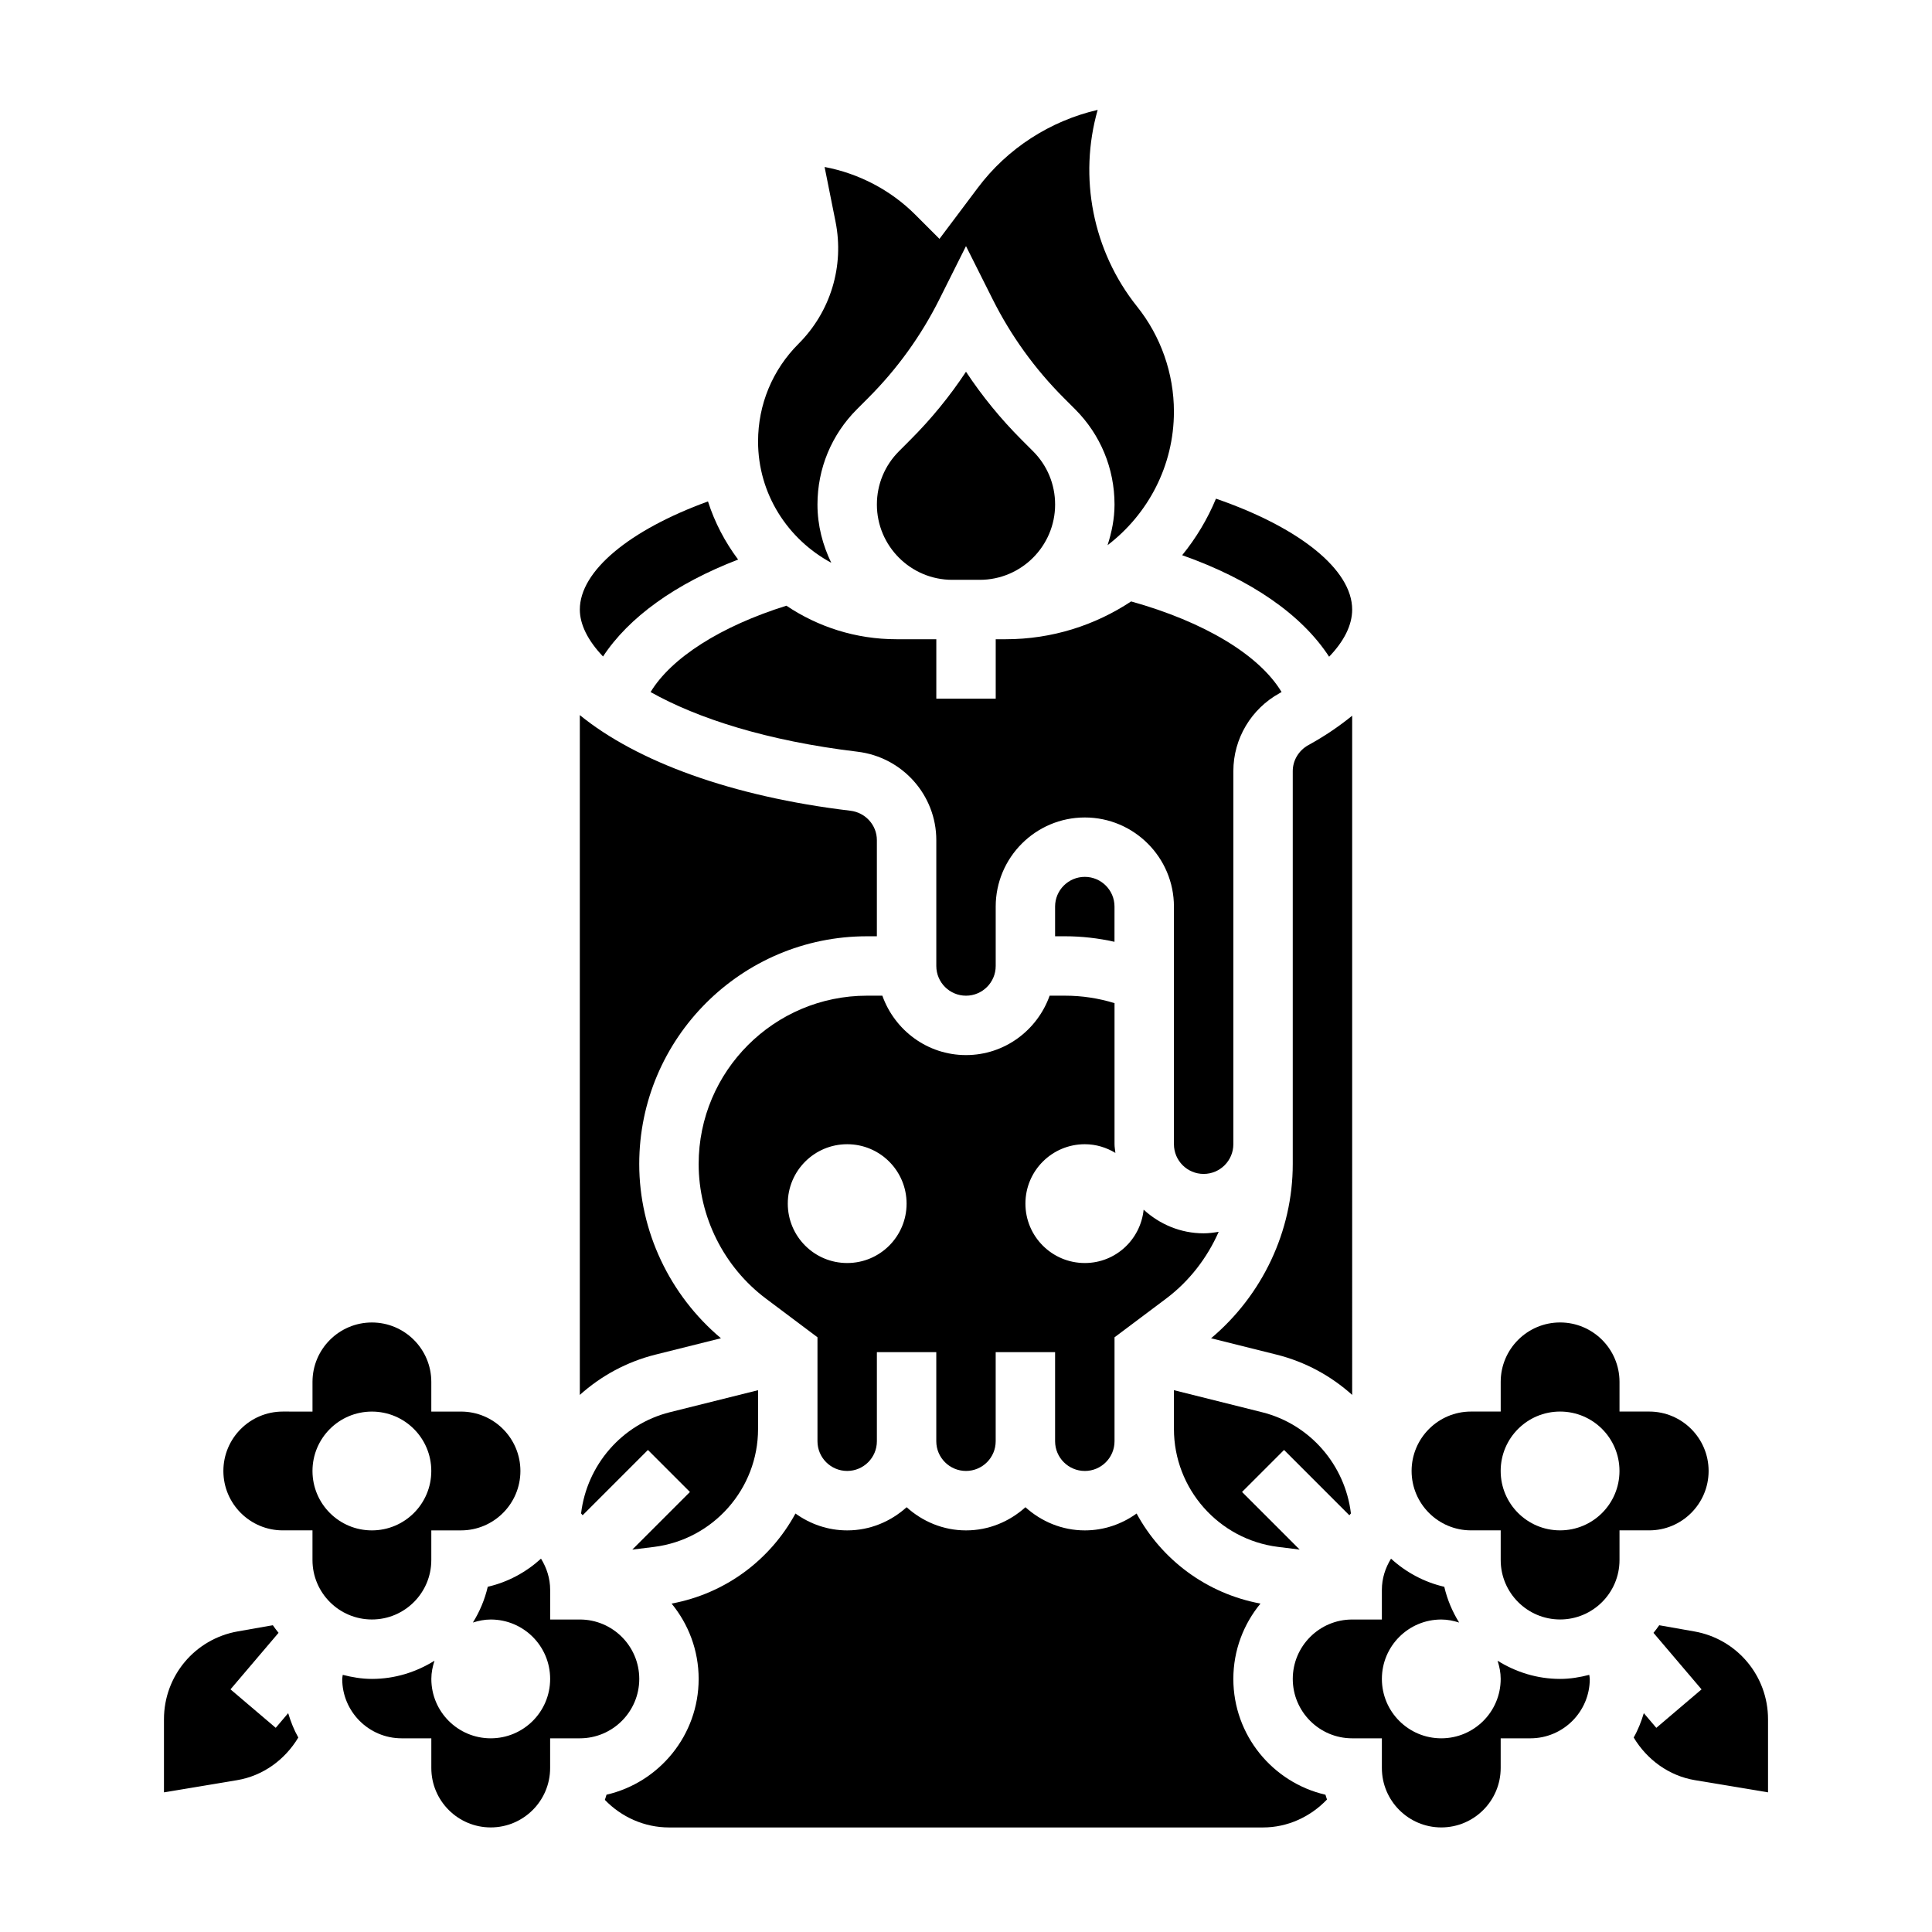 <?xml version="1.0" encoding="UTF-8"?>
<!-- Uploaded to: ICON Repo, www.iconrepo.com, Generator: ICON Repo Mixer Tools -->
<svg fill="#000000" width="800px" height="800px" version="1.1" viewBox="144 144 512 512" xmlns="http://www.w3.org/2000/svg">
 <g>
  <path d="m396.35 297.66h7.312c10.996 0 19.953-8.961 19.953-19.957 0-5.336-2.078-10.344-5.84-14.113l-3.023-3.023c-5.519-5.519-10.453-11.562-14.754-18.051-4.289 6.488-9.227 12.531-14.754 18.051l-3.008 3.016c-3.773 3.777-5.852 8.793-5.852 14.121 0 10.996 8.957 19.957 19.965 19.957z"/>
  <path d="m502.34 333.67c-3.242 2.629-6.965 5.242-11.602 7.785-2.555 1.41-4.144 4.047-4.144 6.891v104.14c0 17.797-8.086 34.777-21.648 46.168l17.359 4.336c7.629 1.906 14.445 5.652 20.035 10.676z"/>
  <path d="m423.61 384.25v7.871h2.629c4.457 0 8.832 0.512 13.113 1.465l0.004-9.336c0-4.344-3.527-7.871-7.871-7.871-4.348 0-7.875 3.527-7.875 7.871z"/>
  <path d="m364.29 293.14c-2.266-4.691-3.652-9.887-3.652-15.438 0-9.531 3.715-18.5 10.461-25.246l3.008-3.016c7.66-7.66 13.996-16.453 18.852-26.152l7.039-14.066 7.055 14.066c4.856 9.699 11.203 18.5 18.844 26.145l3.023 3.023c6.727 6.738 10.441 15.703 10.441 25.246 0 3.777-0.746 7.352-1.844 10.777 10.668-8.156 17.586-20.973 17.586-35.402 0-10.086-3.465-19.973-9.77-27.844-11.801-14.77-15.516-34.305-10.438-52.113-12.547 2.906-23.906 10.172-31.746 20.625l-10.18 13.555-6.406-6.406c-6.543-6.543-15.004-10.941-24.035-12.641l2.898 14.5c2.356 11.77-1.309 23.852-9.785 32.332-6.93 6.918-10.746 16.121-10.746 25.914 0 13.941 7.91 25.945 19.395 32.141z"/>
  <path d="m496.23 318.04c3.961-4.125 6.109-8.367 6.109-12.5 0-10.598-13.988-21.758-36.094-29.387-2.258 5.441-5.289 10.477-8.957 14.98 18.293 6.461 31.715 15.797 38.941 26.906z"/>
  <path d="m316.41 327.4c12.422 6.984 30.852 12.941 54.828 15.809 11.91 1.43 20.891 11.5 20.891 23.426v33.363c0 4.344 3.527 7.871 7.871 7.871s7.871-3.527 7.871-7.871v-15.742c0-13.02 10.598-23.617 23.617-23.617s23.617 10.598 23.617 23.617v62.977c0 4.344 3.527 7.871 7.871 7.871s7.871-3.527 7.871-7.871l0.004-98.891c0-8.582 4.715-16.508 12.305-20.672 0.164-0.094 0.309-0.188 0.473-0.277-5.902-9.801-20.414-18.578-39.871-24.008-9.535 6.312-20.949 10.02-33.223 10.02h-2.66v15.742h-15.742v-15.742h-10.57c-10.785 0-20.812-3.281-29.156-8.887-17.441 5.461-30.488 13.801-35.996 22.883z"/>
  <path d="m501.59 545.56c0.133-0.164 0.277-0.324 0.418-0.48-1.535-12.816-10.809-23.641-23.523-26.82l-23.379-5.848v10.281c0 15.848 11.863 29.285 27.582 31.25l5.738 0.715-15.273-15.273 11.133-11.133z"/>
  <path d="m431.49 533.82c4.344 0 7.871-3.527 7.871-7.871v-27.551l13.648-10.234c6.172-4.629 10.902-10.801 13.957-17.719-1.297 0.215-2.621 0.398-3.988 0.398-6.141 0-11.699-2.418-15.902-6.273-0.812 7.934-7.441 14.145-15.586 14.145-8.699 0-15.742-7.047-15.742-15.742 0-8.699 7.047-15.742 15.742-15.742 2.977 0 5.731 0.875 8.102 2.305-0.074-0.773-0.23-1.52-0.23-2.309v-37.383c-4.227-1.301-8.621-1.977-13.117-1.977h-4.078c-3.258 9.141-11.918 15.742-22.168 15.742s-18.91-6.606-22.168-15.742h-4.07c-24.598 0-44.609 20.012-44.609 44.609 0 13.965 6.676 27.309 17.848 35.684l13.641 10.234v27.551c0 4.344 3.527 7.871 7.871 7.871s7.871-3.527 7.871-7.871v-23.617h15.742v23.617c0 4.344 3.527 7.871 7.871 7.871s7.871-3.527 7.871-7.871v-23.617h15.742v23.617c0.008 4.348 3.535 7.875 7.883 7.875zm-62.977-55.105c-8.699 0-15.742-7.047-15.742-15.742 0-8.699 7.047-15.742 15.742-15.742 8.699 0 15.742 7.047 15.742 15.742 0 8.695-7.043 15.742-15.742 15.742z"/>
  <path d="m317.31 553.95c15.719-1.969 27.582-15.406 27.582-31.25v-10.285l-23.387 5.84c-12.715 3.188-21.98 14.004-23.516 26.82 0.133 0.164 0.285 0.316 0.418 0.48l17.301-17.301 11.133 11.133-15.273 15.273z"/>
  <path d="m339.61 292.29c-3.457-4.621-6.195-9.793-7.988-15.406-20.855 7.59-33.961 18.445-33.961 28.656 0 3.953 2.125 8.219 6.148 12.438 6.832-10.391 19.16-19.285 35.801-25.688z"/>
  <path d="m335.06 498.65c-13.57-11.391-21.656-28.371-21.656-46.172 0-33.281 27.07-60.355 60.355-60.355h2.621v-25.488c0-3.961-3.023-7.312-7.031-7.785-31.418-3.754-56.559-13.012-71.691-25.34v180.16c5.59-5.023 12.406-8.77 20.027-10.676z"/>
  <path d="m596.8 533.82c0-8.684-7.062-15.742-15.742-15.742h-7.871v-7.871c0-8.684-7.062-15.742-15.742-15.742-8.684 0-15.742 7.062-15.742 15.742v7.871h-7.871c-8.684 0-15.742 7.062-15.742 15.742 0 8.684 7.062 15.742 15.742 15.742h7.871v7.871c0 8.684 7.062 15.742 15.742 15.742 8.684 0 15.742-7.062 15.742-15.742v-7.871h7.871c8.68 0 15.742-7.062 15.742-15.742zm-39.363 15.742c-8.699 0-15.742-7.047-15.742-15.742 0-8.699 7.047-15.742 15.742-15.742 8.699 0 15.742 7.047 15.742 15.742 0.004 8.699-7.043 15.742-15.742 15.742z"/>
  <path d="m470.85 588.93c0-7.582 2.707-14.523 7.188-19.965-14.328-2.66-26.184-11.637-32.828-23.867-3.879 2.789-8.598 4.473-13.719 4.473-6.07 0-11.555-2.371-15.742-6.141-4.188 3.777-9.676 6.141-15.742 6.141-6.07 0-11.555-2.371-15.742-6.141-4.188 3.777-9.676 6.141-15.742 6.141-5.125 0-9.84-1.684-13.715-4.473-6.652 12.234-18.5 21.207-32.828 23.867 4.465 5.441 7.172 12.387 7.172 19.965 0 14.926-10.445 27.465-24.418 30.684-0.109 0.473-0.309 0.906-0.441 1.371 4.41 4.574 10.512 7.309 16.988 7.309h157.44c6.488 0 12.523-2.785 16.949-7.406-0.117-0.434-0.309-0.828-0.41-1.266-13.965-3.227-24.41-15.766-24.41-30.691z"/>
  <path d="m593.03 576.35-9.32-1.645c-0.465 0.707-1 1.355-1.52 2.016l12.738 14.98-11.988 10.195-3.312-3.891c-0.684 2.258-1.535 4.441-2.684 6.453 3.527 5.887 9.375 10.164 16.238 11.305l19.363 3.227v-19.383c0-11.48-8.211-21.258-19.516-23.258z"/>
  <path d="m557.44 588.93c-6.094 0-11.746-1.812-16.57-4.824 0.496 1.527 0.828 3.133 0.828 4.824 0 8.699-7.047 15.742-15.742 15.742-8.699 0-15.742-7.047-15.742-15.742 0-8.699 7.047-15.742 15.742-15.742 1.66 0 3.227 0.332 4.731 0.805-1.793-2.891-3.148-6.07-3.938-9.477-5.359-1.234-10.188-3.863-14.113-7.453-1.52 2.449-2.426 5.262-2.426 8.254v7.871h-7.871c-8.684 0-15.742 7.062-15.742 15.742 0 8.684 7.062 15.742 15.742 15.742h7.871v7.871c0 8.684 7.062 15.742 15.742 15.742 8.684 0 15.742-7.062 15.742-15.742v-7.871h7.871c8.684 0 15.742-7.062 15.742-15.742 0-0.363-0.109-0.715-0.141-1.078-2.481 0.637-5.039 1.078-7.727 1.078z"/>
  <path d="m313.41 588.93c0-8.684-7.062-15.742-15.742-15.742h-7.871v-7.871c0-2.992-0.906-5.801-2.426-8.258-3.938 3.59-8.754 6.219-14.113 7.453-0.789 3.402-2.141 6.59-3.938 9.477 1.504-0.473 3.07-0.801 4.731-0.801 8.699 0 15.742 7.047 15.742 15.742 0 8.699-7.047 15.742-15.742 15.742-8.699 0-15.742-7.047-15.742-15.742 0-1.691 0.34-3.297 0.836-4.824-4.836 3.016-10.488 4.824-16.582 4.824-2.684 0-5.242-0.441-7.731-1.078-0.031 0.363-0.141 0.719-0.141 1.078 0 8.684 7.062 15.742 15.742 15.742h7.871v7.871c0 8.684 7.062 15.742 15.742 15.742 8.684 0 15.742-7.062 15.742-15.742v-7.871h7.871c8.688 0.004 15.75-7.059 15.75-15.742z"/>
  <path d="m217.07 601.89-11.988-10.195 12.738-14.98c-0.52-0.66-1.055-1.316-1.52-2.016l-9.32 1.645c-11.316 2.004-19.527 11.781-19.527 23.266v19.383l19.363-3.227c6.863-1.141 12.715-5.414 16.238-11.305-1.148-2.016-2-4.195-2.684-6.453z"/>
  <path d="m258.3 557.44v-7.871h7.871c8.684 0 15.742-7.062 15.742-15.742 0-8.684-7.062-15.742-15.742-15.742h-7.871v-7.871c0-8.684-7.062-15.742-15.742-15.742-8.684 0-15.742 7.062-15.742 15.742v7.871l-7.875-0.004c-8.684 0-15.742 7.062-15.742 15.742 0 8.684 7.062 15.742 15.742 15.742h7.871v7.871c0 8.684 7.062 15.742 15.742 15.742 8.688 0.008 15.746-7.055 15.746-15.738zm-31.488-23.613c0-8.699 7.047-15.742 15.742-15.742 8.699 0 15.742 7.047 15.742 15.742 0 8.699-7.047 15.742-15.742 15.742-8.695 0-15.742-7.043-15.742-15.742z"/>
 </g>
</svg>